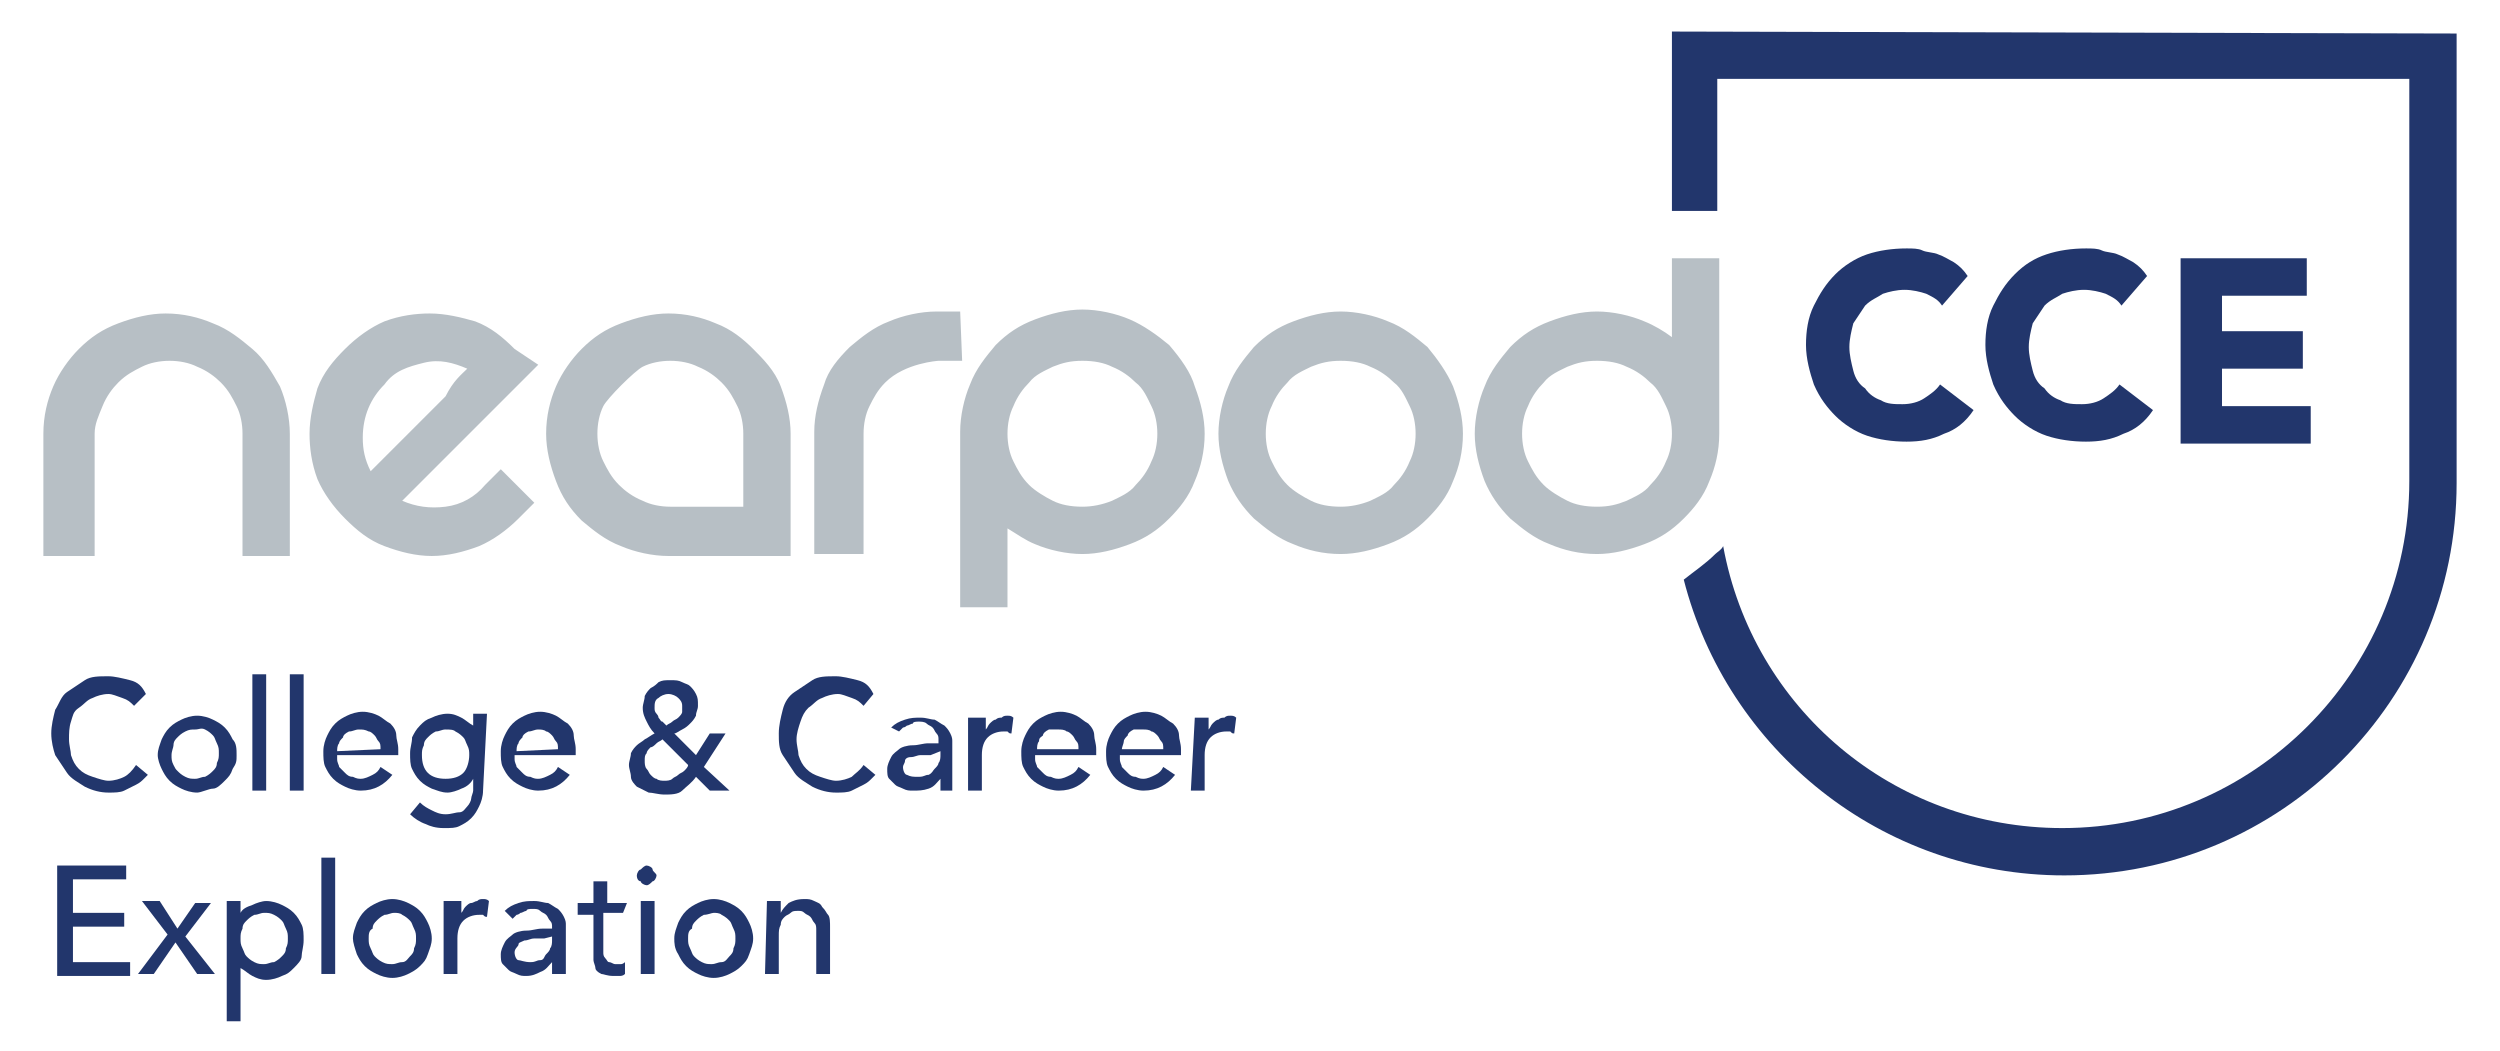 <?xml version="1.0" encoding="utf-8"?>
<!-- Generator: Adobe Illustrator 23.0.1, SVG Export Plug-In . SVG Version: 6.00 Build 0)  -->
<svg version="1.1" id="Layer_1" xmlns="http://www.w3.org/2000/svg" xmlns:xlink="http://www.w3.org/1999/xlink" x="0px" y="0px"
	 width="126.8px" height="53.3px" viewBox="0 0 126.8 53.3" style="enable-background:new 0 0 126.8 53.3;" xml:space="preserve">
<style type="text/css">
	.st0{fill:#22366C;}
	.st1{fill:#B7BFC5;}
</style>
<title>College and career logo</title>
<desc>Created with Sketch.</desc>
<g>
	<g>
		<path class="st0" d="M6.8,35.8c-0.2-0.2-0.3-0.3-0.6-0.4c-0.3-0.1-0.5-0.2-0.7-0.2c-0.3,0-0.6,0.1-0.8,0.2
			c-0.3,0.1-0.4,0.3-0.7,0.5s-0.3,0.4-0.4,0.7c-0.1,0.3-0.1,0.6-0.1,0.9c0,0.3,0.1,0.6,0.1,0.8c0.1,0.3,0.2,0.5,0.4,0.7
			s0.4,0.3,0.7,0.4c0.3,0.1,0.6,0.2,0.8,0.2c0.3,0,0.6-0.1,0.8-0.2s0.4-0.3,0.6-0.6l0.6,0.5c-0.1,0.1-0.1,0.1-0.2,0.2
			c-0.1,0.1-0.2,0.2-0.4,0.3c-0.2,0.1-0.4,0.2-0.6,0.3c-0.2,0.1-0.5,0.1-0.8,0.1c-0.4,0-0.8-0.1-1.2-0.3c-0.3-0.2-0.7-0.4-0.9-0.7
			c-0.2-0.3-0.4-0.6-0.6-0.9c-0.1-0.3-0.2-0.7-0.2-1.1c0-0.4,0.1-0.8,0.2-1.2c0.2-0.3,0.3-0.7,0.6-0.9s0.6-0.4,0.9-0.6
			c0.3-0.2,0.7-0.2,1.2-0.2c0.3,0,0.7,0.1,1.1,0.2s0.6,0.3,0.8,0.7L6.8,35.8z"/>
		<path class="st0" d="M8,38.3c0-0.3,0.1-0.5,0.2-0.8c0.1-0.2,0.2-0.4,0.4-0.6c0.2-0.2,0.4-0.3,0.6-0.4c0.2-0.1,0.5-0.2,0.8-0.2
			c0.3,0,0.6,0.1,0.8,0.2c0.2,0.1,0.4,0.2,0.6,0.4c0.2,0.2,0.3,0.4,0.4,0.6C12,37.7,12,38,12,38.3S12,38.7,11.8,39
			c-0.1,0.3-0.2,0.4-0.4,0.6C11.2,39.8,11,40,10.8,40s-0.6,0.2-0.8,0.2c-0.3,0-0.6-0.1-0.8-0.2c-0.2-0.1-0.4-0.2-0.6-0.4
			c-0.2-0.2-0.3-0.4-0.4-0.6S8,38.5,8,38.3z M8.7,38.3c0,0.2,0,0.3,0.1,0.5S8.9,39,9,39.1c0.1,0.1,0.2,0.2,0.4,0.3
			c0.2,0.1,0.3,0.1,0.5,0.1s0.3-0.1,0.5-0.1c0.2-0.1,0.3-0.2,0.4-0.3c0.1-0.1,0.2-0.2,0.2-0.4c0.1-0.2,0.1-0.3,0.1-0.5
			s0-0.3-0.1-0.5s-0.1-0.3-0.2-0.4c-0.1-0.1-0.2-0.2-0.4-0.3S10.1,37,9.9,37S9.6,37,9.4,37.1c-0.2,0.1-0.3,0.2-0.4,0.3
			c-0.1,0.1-0.2,0.2-0.2,0.4C8.8,37.9,8.7,38.1,8.7,38.3z"/>
		<path class="st0" d="M12.8,34.2h0.7v5.9h-0.7V34.2z"/>
		<path class="st0" d="M14.7,34.2h0.7v5.9h-0.7V34.2z"/>
		<path class="st0" d="M17.1,38.5c0,0.2,0.1,0.3,0.1,0.4c0.1,0.1,0.2,0.2,0.3,0.3c0.1,0.1,0.2,0.2,0.4,0.2c0.2,0.1,0.3,0.1,0.4,0.1
			c0.2,0,0.4-0.1,0.6-0.2c0.2-0.1,0.3-0.2,0.4-0.4l0.6,0.4c-0.4,0.5-0.9,0.8-1.6,0.8c-0.3,0-0.6-0.1-0.8-0.2s-0.4-0.2-0.6-0.4
			c-0.2-0.2-0.3-0.4-0.4-0.6s-0.1-0.5-0.1-0.8s0.1-0.6,0.2-0.8s0.2-0.4,0.4-0.6c0.2-0.2,0.4-0.3,0.6-0.4c0.2-0.1,0.5-0.2,0.8-0.2
			c0.3,0,0.6,0.1,0.8,0.2c0.2,0.1,0.4,0.3,0.6,0.4c0.2,0.2,0.3,0.4,0.3,0.6s0.1,0.4,0.1,0.7v0.3H17.1L17.1,38.5z M19.3,38
			c0-0.2,0-0.3-0.1-0.4c-0.1-0.1-0.1-0.2-0.2-0.3c-0.1-0.1-0.2-0.2-0.3-0.2c-0.2-0.1-0.3-0.1-0.5-0.1s-0.3,0.1-0.5,0.1
			c-0.2,0.1-0.3,0.2-0.3,0.3c-0.1,0.1-0.2,0.2-0.2,0.3c-0.1,0.1-0.1,0.3-0.1,0.4L19.3,38L19.3,38z"/>
		<path class="st0" d="M24.5,40.1c0,0.3-0.1,0.6-0.2,0.8s-0.2,0.4-0.4,0.6c-0.2,0.2-0.4,0.3-0.6,0.4C23.1,42,22.9,42,22.5,42
			s-0.7-0.1-0.9-0.2c-0.3-0.1-0.6-0.3-0.8-0.5l0.5-0.6c0.2,0.2,0.4,0.3,0.6,0.4c0.2,0.1,0.4,0.2,0.7,0.2s0.5-0.1,0.7-0.1
			s0.3-0.2,0.4-0.3s0.2-0.3,0.2-0.4s0.1-0.3,0.1-0.4v-0.6l0,0c-0.1,0.2-0.3,0.4-0.6,0.5c-0.2,0.1-0.5,0.2-0.7,0.2
			c-0.3,0-0.5-0.1-0.8-0.2c-0.2-0.1-0.4-0.2-0.6-0.4S21,39.2,20.9,39c-0.1-0.2-0.1-0.5-0.1-0.8s0.1-0.5,0.1-0.8
			c0.1-0.2,0.2-0.4,0.4-0.6c0.2-0.2,0.3-0.3,0.6-0.4c0.2-0.1,0.5-0.2,0.8-0.2s0.5,0.1,0.7,0.2c0.2,0.1,0.4,0.3,0.6,0.4l0,0v-0.6h0.7
			L24.5,40.1L24.5,40.1z M22.6,37c-0.2,0-0.3,0.1-0.5,0.1c-0.2,0.1-0.3,0.2-0.4,0.3c-0.1,0.1-0.2,0.2-0.2,0.4
			c-0.1,0.2-0.1,0.3-0.1,0.5c0,0.4,0.1,0.7,0.3,0.9c0.2,0.2,0.5,0.3,0.9,0.3s0.7-0.1,0.9-0.3s0.3-0.6,0.3-0.9c0-0.2,0-0.3-0.1-0.5
			c-0.1-0.2-0.1-0.3-0.2-0.4c-0.1-0.1-0.2-0.2-0.4-0.3C23,37,22.8,37,22.6,37z"/>
		<path class="st0" d="M26.1,38.5c0,0.2,0.1,0.3,0.1,0.4c0.1,0.1,0.2,0.2,0.3,0.3c0.1,0.1,0.2,0.2,0.4,0.2c0.2,0.1,0.3,0.1,0.4,0.1
			c0.2,0,0.4-0.1,0.6-0.2c0.2-0.1,0.3-0.2,0.4-0.4l0.6,0.4c-0.4,0.5-0.9,0.8-1.6,0.8c-0.3,0-0.6-0.1-0.8-0.2s-0.4-0.2-0.6-0.4
			c-0.2-0.2-0.3-0.4-0.4-0.6s-0.1-0.5-0.1-0.8s0.1-0.6,0.2-0.8s0.2-0.4,0.4-0.6c0.2-0.2,0.4-0.3,0.6-0.4c0.2-0.1,0.5-0.2,0.8-0.2
			c0.3,0,0.6,0.1,0.8,0.2c0.2,0.1,0.4,0.3,0.6,0.4c0.2,0.2,0.3,0.4,0.3,0.6s0.1,0.4,0.1,0.7v0.3H26.1L26.1,38.5z M28.3,38
			c0-0.2,0-0.3-0.1-0.4c-0.1-0.1-0.1-0.2-0.2-0.3c-0.1-0.1-0.2-0.2-0.3-0.2c-0.1-0.1-0.3-0.1-0.4-0.1c-0.2,0-0.3,0.1-0.5,0.1
			c-0.2,0.1-0.3,0.2-0.3,0.3c-0.1,0.1-0.2,0.2-0.2,0.3c-0.1,0.1-0.1,0.3-0.1,0.4L28.3,38L28.3,38z"/>
		<path class="st0" d="M37,40.1h-1l-0.7-0.7c-0.2,0.3-0.5,0.5-0.7,0.7c-0.2,0.2-0.6,0.2-0.9,0.2c-0.3,0-0.6-0.1-0.8-0.1
			c-0.2-0.1-0.4-0.2-0.6-0.3c-0.1-0.1-0.3-0.3-0.3-0.5s-0.1-0.4-0.1-0.6s0.1-0.4,0.1-0.6c0.1-0.2,0.2-0.3,0.3-0.4
			c0.1-0.1,0.3-0.2,0.4-0.3c0.2-0.1,0.3-0.2,0.5-0.3c-0.2-0.2-0.3-0.4-0.4-0.6c-0.1-0.2-0.2-0.4-0.2-0.7c0-0.2,0.1-0.4,0.1-0.6
			c0.1-0.2,0.2-0.3,0.3-0.4c0.2-0.1,0.3-0.2,0.4-0.3c0.2-0.1,0.3-0.1,0.6-0.1s0.4,0,0.6,0.1c0.2,0.1,0.3,0.1,0.4,0.2
			c0.1,0.1,0.2,0.2,0.3,0.4c0.1,0.2,0.1,0.3,0.1,0.6c0,0.2-0.1,0.3-0.1,0.5c-0.1,0.2-0.2,0.3-0.3,0.4c-0.1,0.1-0.2,0.2-0.4,0.3
			c-0.2,0.1-0.3,0.2-0.4,0.2l1.1,1.1l0.7-1.1h0.8l-1.1,1.7L37,40.1z M33.6,37.5c-0.1,0.1-0.2,0.1-0.3,0.2c-0.1,0.1-0.2,0.2-0.3,0.2
			c-0.1,0.1-0.2,0.2-0.2,0.3c-0.1,0.1-0.1,0.2-0.1,0.4c0,0.1,0,0.3,0.1,0.4s0.1,0.2,0.2,0.3c0.1,0.1,0.2,0.2,0.3,0.2
			c0.1,0.1,0.3,0.1,0.4,0.1c0.1,0,0.3,0,0.4-0.1s0.2-0.1,0.3-0.2c0.1-0.1,0.2-0.1,0.3-0.2s0.2-0.2,0.2-0.3L33.6,37.5z M34.6,35.8
			c0-0.2-0.1-0.3-0.2-0.4c-0.1-0.1-0.3-0.2-0.5-0.2c-0.2,0-0.4,0.1-0.5,0.2c-0.2,0.1-0.2,0.3-0.2,0.5c0,0.1,0,0.2,0.1,0.3
			c0.1,0.1,0.1,0.2,0.1,0.2c0.1,0.1,0.1,0.2,0.2,0.2c0.1,0.1,0.1,0.1,0.2,0.2c0.1-0.1,0.2-0.1,0.3-0.2c0.1-0.1,0.2-0.1,0.3-0.2
			s0.2-0.2,0.2-0.3C34.6,36,34.6,35.9,34.6,35.8z"/>
		<path class="st0" d="M43.8,35.8c-0.2-0.2-0.3-0.3-0.6-0.4c-0.3-0.1-0.5-0.2-0.7-0.2c-0.3,0-0.6,0.1-0.8,0.2
			c-0.3,0.1-0.4,0.3-0.7,0.5c-0.2,0.2-0.3,0.4-0.4,0.7s-0.2,0.6-0.2,0.9c0,0.3,0.1,0.6,0.1,0.8c0.1,0.3,0.2,0.5,0.4,0.7
			c0.2,0.2,0.4,0.3,0.7,0.4c0.3,0.1,0.6,0.2,0.8,0.2c0.3,0,0.6-0.1,0.8-0.2c0.2-0.2,0.4-0.3,0.6-0.6l0.6,0.5
			c-0.1,0.1-0.1,0.1-0.2,0.2c-0.1,0.1-0.2,0.2-0.4,0.3s-0.4,0.2-0.6,0.3c-0.2,0.1-0.5,0.1-0.8,0.1c-0.4,0-0.8-0.1-1.2-0.3
			c-0.3-0.2-0.7-0.4-0.9-0.7c-0.2-0.3-0.4-0.6-0.6-0.9s-0.2-0.7-0.2-1.1c0-0.4,0.1-0.8,0.2-1.2s0.3-0.7,0.6-0.9s0.6-0.4,0.9-0.6
			c0.3-0.2,0.7-0.2,1.2-0.2c0.3,0,0.7,0.1,1.1,0.2s0.6,0.3,0.8,0.7L43.8,35.8z"/>
		<path class="st0" d="M45.2,36.9c0.2-0.2,0.4-0.3,0.7-0.4c0.3-0.1,0.5-0.1,0.8-0.1s0.5,0.1,0.7,0.1c0.2,0.1,0.3,0.2,0.5,0.3
			c0.1,0.1,0.2,0.2,0.3,0.4c0.1,0.2,0.1,0.3,0.1,0.4v1.9c0,0.1,0,0.3,0,0.3c0,0.1,0,0.2,0,0.3h-0.6c0-0.2,0-0.4,0-0.6l0,0
			c-0.2,0.2-0.3,0.4-0.6,0.5s-0.5,0.1-0.8,0.1c-0.2,0-0.3,0-0.5-0.1s-0.3-0.1-0.4-0.2c-0.1-0.1-0.2-0.2-0.3-0.3
			c-0.1-0.1-0.1-0.3-0.1-0.5s0.1-0.4,0.2-0.6c0.1-0.2,0.3-0.3,0.4-0.4s0.4-0.2,0.7-0.2s0.5-0.1,0.8-0.1h0.5v-0.2
			c0-0.1,0-0.2-0.1-0.3c-0.1-0.1-0.1-0.2-0.2-0.3c-0.1-0.1-0.2-0.1-0.3-0.2s-0.3-0.1-0.4-0.1s-0.3,0-0.3,0.1c-0.1,0-0.2,0.1-0.3,0.1
			c-0.1,0.1-0.2,0.1-0.2,0.1s-0.1,0.1-0.2,0.2L45.2,36.9z M47.2,38.3c-0.2,0-0.3,0-0.5,0s-0.3,0.1-0.5,0.1s-0.3,0.1-0.3,0.2
			s-0.1,0.2-0.1,0.3c0,0.2,0.1,0.4,0.2,0.4c0.2,0.1,0.3,0.1,0.6,0.1s0.3-0.1,0.5-0.1c0.2-0.1,0.2-0.2,0.3-0.3
			c0.1-0.1,0.2-0.2,0.2-0.3c0.1-0.1,0.1-0.3,0.1-0.4v-0.2L47.2,38.3L47.2,38.3z"/>
		<path class="st0" d="M49.3,36.4H50V37l0,0c0.1-0.1,0.1-0.2,0.2-0.3c0.1-0.1,0.2-0.2,0.3-0.2c0.1-0.1,0.2-0.1,0.3-0.1
			c0.1-0.1,0.2-0.1,0.3-0.1s0.2,0,0.3,0.1l-0.1,0.8c-0.1,0-0.1,0-0.2-0.1c-0.1,0-0.1,0-0.2,0c-0.3,0-0.6,0.1-0.8,0.3
			c-0.2,0.2-0.3,0.5-0.3,0.9v1.8h-0.7V36.4L49.3,36.4z"/>
		<path class="st0" d="M52.5,38.5c0,0.2,0.1,0.3,0.1,0.4c0.1,0.1,0.2,0.2,0.3,0.3c0.1,0.1,0.2,0.2,0.4,0.2c0.2,0.1,0.3,0.1,0.4,0.1
			c0.2,0,0.4-0.1,0.6-0.2c0.2-0.1,0.3-0.2,0.4-0.4l0.6,0.4c-0.4,0.5-0.9,0.8-1.6,0.8c-0.3,0-0.6-0.1-0.8-0.2s-0.4-0.2-0.6-0.4
			c-0.2-0.2-0.3-0.4-0.4-0.6c-0.1-0.2-0.1-0.5-0.1-0.8s0.1-0.6,0.2-0.8s0.2-0.4,0.4-0.6c0.2-0.2,0.4-0.3,0.6-0.4
			c0.2-0.1,0.5-0.2,0.8-0.2c0.3,0,0.6,0.1,0.8,0.2c0.2,0.1,0.4,0.3,0.6,0.4c0.2,0.2,0.3,0.4,0.3,0.6s0.1,0.4,0.1,0.7v0.3H52.5
			L52.5,38.5z M54.7,38c0-0.2,0-0.3-0.1-0.4c-0.1-0.1-0.1-0.2-0.2-0.3c-0.1-0.1-0.2-0.2-0.3-0.2c-0.1-0.1-0.3-0.1-0.4-0.1
			S53.3,37,53.2,37c-0.2,0.1-0.3,0.2-0.3,0.3c-0.1,0.1-0.2,0.1-0.2,0.3c-0.1,0.1-0.1,0.3-0.1,0.4L54.7,38L54.7,38z"/>
		<path class="st0" d="M56.8,38.5c0,0.2,0.1,0.3,0.1,0.4c0.1,0.1,0.2,0.2,0.3,0.3c0.1,0.1,0.2,0.2,0.4,0.2c0.2,0.1,0.3,0.1,0.4,0.1
			c0.2,0,0.4-0.1,0.6-0.2c0.2-0.1,0.3-0.2,0.4-0.4l0.6,0.4c-0.4,0.5-0.9,0.8-1.6,0.8c-0.3,0-0.6-0.1-0.8-0.2s-0.4-0.2-0.6-0.4
			c-0.2-0.2-0.3-0.4-0.4-0.6c-0.1-0.2-0.1-0.5-0.1-0.8s0.1-0.6,0.2-0.8c0.1-0.2,0.2-0.4,0.4-0.6c0.2-0.2,0.4-0.3,0.6-0.4
			c0.2-0.1,0.5-0.2,0.8-0.2c0.3,0,0.6,0.1,0.8,0.2c0.2,0.1,0.4,0.3,0.6,0.4c0.2,0.2,0.3,0.4,0.3,0.6s0.1,0.4,0.1,0.7v0.3H56.8
			L56.8,38.5z M59,38c0-0.2,0-0.3-0.1-0.4c-0.1-0.1-0.1-0.2-0.2-0.3c-0.1-0.1-0.2-0.2-0.3-0.2c-0.1-0.1-0.3-0.1-0.4-0.1
			S57.6,37,57.5,37c-0.2,0.1-0.3,0.2-0.3,0.3c-0.1,0.1-0.2,0.2-0.2,0.3s-0.1,0.3-0.1,0.4L59,38L59,38z"/>
		<path class="st0" d="M60.6,36.4h0.7V37l0,0c0.1-0.1,0.1-0.2,0.2-0.3c0.1-0.1,0.2-0.2,0.3-0.2c0.1-0.1,0.2-0.1,0.3-0.1
			c0.1-0.1,0.2-0.1,0.3-0.1c0.1,0,0.2,0,0.3,0.1l-0.1,0.8c-0.1,0-0.1,0-0.2-0.1c-0.1,0-0.1,0-0.2,0c-0.3,0-0.6,0.1-0.8,0.3
			c-0.2,0.2-0.3,0.5-0.3,0.9v1.8h-0.7L60.6,36.4L60.6,36.4z"/>
		<path class="st0" d="M2.9,43.9h3.5v0.7H3.7v1.7h2.6V47H3.7v1.8h2.9v0.7H2.9V43.9L2.9,43.9z"/>
		<path class="st0" d="M8.5,47.4l-1.3-1.7h0.9L9,47.1l0.9-1.3h0.8l-1.3,1.7l1.5,1.9H10l-1.1-1.6l-1.1,1.6H7L8.5,47.4z"/>
		<path class="st0" d="M11.5,45.7h0.7v0.6l0,0c0.1-0.2,0.3-0.3,0.6-0.4c0.2-0.1,0.5-0.2,0.7-0.2c0.3,0,0.6,0.1,0.8,0.2
			c0.2,0.1,0.4,0.2,0.6,0.4c0.2,0.2,0.3,0.4,0.4,0.6c0.1,0.2,0.1,0.5,0.1,0.8c0,0.3-0.1,0.6-0.1,0.8s-0.2,0.4-0.4,0.6
			c-0.2,0.2-0.3,0.3-0.6,0.4c-0.2,0.1-0.5,0.2-0.8,0.2s-0.5-0.1-0.7-0.2c-0.2-0.1-0.4-0.3-0.6-0.4l0,0v2.7h-0.7V45.7z M13.4,46.3
			c-0.2,0-0.3,0.1-0.5,0.1c-0.2,0.1-0.3,0.2-0.4,0.3s-0.2,0.2-0.2,0.4c-0.1,0.2-0.1,0.3-0.1,0.5s0,0.3,0.1,0.5
			c0.1,0.2,0.1,0.3,0.2,0.4c0.1,0.1,0.2,0.2,0.4,0.3s0.3,0.1,0.5,0.1c0.2,0,0.3-0.1,0.5-0.1c0.2-0.1,0.3-0.2,0.4-0.3
			s0.2-0.2,0.2-0.4c0.1-0.2,0.1-0.3,0.1-0.5s0-0.3-0.1-0.5s-0.1-0.3-0.2-0.4c-0.1-0.1-0.2-0.2-0.4-0.3
			C13.7,46.3,13.6,46.3,13.4,46.3z"/>
		<path class="st0" d="M16.3,43.5H17v5.9h-0.7V43.5z"/>
		<path class="st0" d="M17.9,47.6c0-0.3,0.1-0.5,0.2-0.8c0.1-0.2,0.2-0.4,0.4-0.6s0.4-0.3,0.6-0.4s0.5-0.2,0.8-0.2s0.6,0.1,0.8,0.2
			c0.2,0.1,0.4,0.2,0.6,0.4s0.3,0.4,0.4,0.6c0.1,0.2,0.2,0.5,0.2,0.8s-0.1,0.5-0.2,0.8c-0.1,0.3-0.2,0.4-0.4,0.6
			c-0.2,0.2-0.4,0.3-0.6,0.4c-0.2,0.1-0.5,0.2-0.8,0.2c-0.3,0-0.6-0.1-0.8-0.2c-0.2-0.1-0.4-0.2-0.6-0.4c-0.2-0.2-0.3-0.4-0.4-0.6
			C18,48.1,17.9,47.8,17.9,47.6z M18.7,47.6c0,0.2,0,0.3,0.1,0.5c0.1,0.2,0.1,0.3,0.2,0.4c0.1,0.1,0.2,0.2,0.4,0.3s0.3,0.1,0.5,0.1
			s0.3-0.1,0.5-0.1s0.3-0.2,0.4-0.3s0.2-0.2,0.2-0.4c0.1-0.2,0.1-0.3,0.1-0.5s0-0.3-0.1-0.5c-0.1-0.2-0.1-0.3-0.2-0.4
			s-0.2-0.2-0.4-0.3c-0.1-0.1-0.3-0.1-0.4-0.1c-0.2,0-0.3,0.1-0.5,0.1c-0.2,0.1-0.3,0.2-0.4,0.3s-0.2,0.2-0.2,0.4
			C18.7,47.2,18.7,47.4,18.7,47.6z"/>
		<path class="st0" d="M22.7,45.7h0.7v0.6l0,0c0.1-0.1,0.1-0.2,0.2-0.3c0.1-0.1,0.2-0.2,0.3-0.2s0.2-0.1,0.3-0.1
			c0.1-0.1,0.2-0.1,0.3-0.1s0.2,0,0.3,0.1l-0.1,0.8c-0.1,0-0.1,0-0.2-0.1c-0.1,0-0.1,0-0.2,0c-0.3,0-0.6,0.1-0.8,0.3
			c-0.2,0.2-0.3,0.5-0.3,0.9v1.8h-0.7V45.7L22.7,45.7z"/>
		<path class="st0" d="M25.6,46.2c0.2-0.2,0.4-0.3,0.7-0.4c0.3-0.1,0.5-0.1,0.8-0.1c0.3,0,0.5,0.1,0.7,0.1c0.2,0.1,0.3,0.2,0.5,0.3
			c0.1,0.1,0.2,0.2,0.3,0.4c0.1,0.2,0.1,0.3,0.1,0.4v1.9c0,0.1,0,0.3,0,0.3c0,0.1,0,0.2,0,0.3H28c0-0.2,0-0.4,0-0.6l0,0
			c-0.2,0.2-0.3,0.4-0.6,0.5c-0.2,0.1-0.4,0.2-0.7,0.2c-0.2,0-0.3,0-0.5-0.1c-0.2-0.1-0.3-0.1-0.4-0.2s-0.2-0.2-0.3-0.3
			s-0.1-0.3-0.1-0.5s0.1-0.4,0.2-0.6c0.1-0.2,0.3-0.3,0.4-0.4s0.4-0.2,0.7-0.2s0.5-0.1,0.8-0.1H28V47c0-0.1,0-0.2-0.1-0.3
			s-0.1-0.2-0.2-0.3c-0.1-0.1-0.2-0.1-0.3-0.2c-0.1-0.1-0.2-0.1-0.4-0.1c-0.1,0-0.3,0-0.3,0.1c-0.1,0-0.2,0.1-0.3,0.1
			c-0.1,0.1-0.2,0.1-0.2,0.1s-0.1,0.1-0.2,0.2L25.6,46.2z M27.6,47.6c-0.2,0-0.3,0-0.5,0s-0.3,0.1-0.5,0.1c-0.2,0.1-0.3,0.1-0.3,0.2
			s-0.2,0.2-0.2,0.4c0,0.2,0.1,0.4,0.2,0.4s0.3,0.1,0.6,0.1s0.3-0.1,0.5-0.1s0.2-0.2,0.3-0.3s0.2-0.2,0.2-0.3
			c0.1-0.1,0.1-0.3,0.1-0.4v-0.2L27.6,47.6L27.6,47.6z"/>
		<path class="st0" d="M31.6,46.3h-1V48c0,0.1,0,0.2,0,0.3s0,0.2,0.1,0.3s0.1,0.2,0.2,0.2s0.2,0.1,0.3,0.1c0.1,0,0.2,0,0.3,0
			c0.1,0,0.2-0.1,0.2-0.1v0.6c-0.1,0.1-0.2,0.1-0.3,0.1c-0.1,0-0.2,0-0.3,0c-0.3,0-0.5-0.1-0.6-0.1c-0.2-0.1-0.3-0.2-0.3-0.3
			s-0.1-0.3-0.1-0.4c0-0.2,0-0.3,0-0.4v-1.9h-0.8v-0.6h0.8v-1.1h0.7v1.1h1L31.6,46.3L31.6,46.3z"/>
		<path class="st0" d="M32.3,44.4c0-0.1,0.1-0.3,0.2-0.3c0.1-0.1,0.2-0.2,0.3-0.2s0.3,0.1,0.3,0.2s0.2,0.2,0.2,0.3s-0.1,0.3-0.2,0.3
			c-0.1,0.1-0.2,0.2-0.3,0.2s-0.3-0.1-0.3-0.2C32.4,44.7,32.3,44.6,32.3,44.4z M32.5,45.7h0.7v3.7h-0.7V45.7z"/>
		<path class="st0" d="M34.2,47.6c0-0.3,0.1-0.5,0.2-0.8c0.1-0.2,0.2-0.4,0.4-0.6s0.4-0.3,0.6-0.4c0.2-0.1,0.5-0.2,0.8-0.2
			c0.3,0,0.6,0.1,0.8,0.2s0.4,0.2,0.6,0.4c0.2,0.2,0.3,0.4,0.4,0.6s0.2,0.5,0.2,0.8s-0.1,0.5-0.2,0.8s-0.2,0.4-0.4,0.6
			c-0.2,0.2-0.4,0.3-0.6,0.4s-0.5,0.2-0.8,0.2c-0.3,0-0.6-0.1-0.8-0.2c-0.2-0.1-0.4-0.2-0.6-0.4c-0.2-0.2-0.3-0.4-0.4-0.6
			C34.2,48.1,34.2,47.8,34.2,47.6z M34.9,47.6c0,0.2,0,0.3,0.1,0.5c0.1,0.2,0.1,0.3,0.2,0.4c0.1,0.1,0.2,0.2,0.4,0.3
			c0.2,0.1,0.3,0.1,0.5,0.1s0.3-0.1,0.5-0.1s0.3-0.2,0.4-0.3c0.1-0.1,0.2-0.2,0.2-0.4c0.1-0.2,0.1-0.3,0.1-0.5s0-0.3-0.1-0.5
			s-0.1-0.3-0.2-0.4c-0.1-0.1-0.2-0.2-0.4-0.3c-0.1-0.1-0.3-0.1-0.4-0.1s-0.3,0.1-0.5,0.1c-0.2,0.1-0.3,0.2-0.4,0.3
			s-0.2,0.2-0.2,0.4C34.9,47.2,34.9,47.4,34.9,47.6z"/>
		<path class="st0" d="M38.9,45.7h0.7v0.6l0,0c0.1-0.2,0.2-0.3,0.4-0.5c0.2-0.1,0.4-0.2,0.8-0.2c0.2,0,0.3,0,0.5,0.1
			s0.3,0.1,0.4,0.3c0.2,0.2,0.2,0.3,0.3,0.4s0.1,0.4,0.1,0.6v2.4h-0.7v-2.2c0-0.2,0-0.3-0.1-0.4c-0.1-0.1-0.1-0.2-0.2-0.3
			c-0.1-0.1-0.2-0.1-0.3-0.2s-0.2-0.1-0.3-0.1c-0.2,0-0.3,0-0.4,0.1s-0.2,0.1-0.3,0.2c-0.1,0.1-0.2,0.2-0.2,0.4
			c-0.1,0.2-0.1,0.3-0.1,0.6v1.9h-0.7L38.9,45.7L38.9,45.7z"/>
	</g>
	<path class="st0" d="M84.8,1.6v9.1h2.3V4h35.1v20.4c0,9.7-7.9,17.6-17.6,17.6c-8.6,0-15.7-6.1-17.2-14.3c-0.1,0.2-0.3,0.3-0.4,0.4
		c-0.5,0.5-1.1,0.9-1.6,1.3c2.2,8.6,10,15,19.3,15c11,0,19.9-8.9,19.9-19.9V1.7L84.8,1.6L84.8,1.6z"/>
	<g>
		<path class="st1" d="M14.2,19.6c0.3,0.7,0.5,1.6,0.5,2.4v6.2h-2.4V22c0-0.5-0.1-1-0.3-1.4c-0.2-0.4-0.4-0.8-0.8-1.2
			c-0.3-0.3-0.7-0.6-1.2-0.8c-0.4-0.2-0.9-0.3-1.4-0.3s-1,0.1-1.4,0.3c-0.4,0.2-0.8,0.4-1.2,0.8c-0.3,0.3-0.6,0.7-0.8,1.2
			S4.8,21.5,4.8,22v6.2H2.2V22c0-0.9,0.2-1.7,0.5-2.4s0.8-1.4,1.3-1.9c0.6-0.6,1.2-1,2-1.3c0.8-0.3,1.6-0.5,2.4-0.5
			c0.9,0,1.7,0.2,2.4,0.5c0.8,0.3,1.4,0.8,2,1.3C13.4,18.2,13.8,18.9,14.2,19.6z M27.3,18.5l-6.9,6.9c0.7,0.3,1.4,0.4,2.2,0.3
			s1.5-0.5,2-1.1l0.8-0.8l1.7,1.7l-0.8,0.8c-0.6,0.6-1.3,1.1-2,1.4c-0.8,0.3-1.6,0.5-2.4,0.5c-0.8,0-1.6-0.2-2.4-0.5
			c-0.8-0.3-1.4-0.8-2-1.4c-0.6-0.6-1.1-1.3-1.4-2c-0.3-0.8-0.4-1.6-0.4-2.3c0-0.8,0.2-1.6,0.4-2.3c0.3-0.8,0.8-1.4,1.4-2
			s1.3-1.1,2-1.4c0.8-0.3,1.6-0.4,2.3-0.4c0.8,0,1.6,0.2,2.3,0.4c0.8,0.3,1.4,0.8,2,1.4L27.3,18.5z M23.7,18.7
			c-0.7-0.3-1.4-0.5-2.2-0.3c-0.8,0.2-1.5,0.4-2,1.1c-0.7,0.7-1.1,1.6-1.1,2.7c0,0.6,0.1,1.1,0.4,1.7c0.2-0.2,0.6-0.6,1-1
			c0.4-0.4,0.9-0.9,1.4-1.4c0.5-0.5,1-1,1.4-1.4C23,19.3,23.4,19,23.7,18.7z M39.6,19.6c0.3,0.8,0.5,1.6,0.5,2.4v6.2h-6.2
			c-0.8,0-1.7-0.2-2.4-0.5c-0.8-0.3-1.4-0.8-2-1.3c-0.6-0.6-1-1.2-1.3-2c-0.3-0.8-0.5-1.6-0.5-2.4c0-0.9,0.2-1.7,0.5-2.4
			c0.3-0.7,0.8-1.4,1.3-1.9c0.6-0.6,1.2-1,2-1.3c0.8-0.3,1.6-0.5,2.4-0.5c0.9,0,1.7,0.2,2.4,0.5c0.8,0.3,1.4,0.8,1.9,1.3
			S39.3,18.8,39.6,19.6z M37.7,22c0-0.5-0.1-1-0.3-1.4c-0.2-0.4-0.4-0.8-0.8-1.2c-0.3-0.3-0.7-0.6-1.2-0.8c-0.4-0.2-0.9-0.3-1.4-0.3
			s-1,0.1-1.4,0.3c-0.4,0.2-1.8,1.6-2,2c-0.2,0.4-0.3,0.9-0.3,1.4s0.1,1,0.3,1.4c0.2,0.4,0.4,0.8,0.8,1.2c0.3,0.3,0.7,0.6,1.2,0.8
			c0.4,0.2,0.9,0.3,1.4,0.3h3.7L37.7,22L37.7,22z M48.7,15.8h-1.2c-0.8,0-1.7,0.2-2.4,0.5c-0.8,0.3-1.4,0.8-2,1.3
			c-0.6,0.6-1.1,1.2-1.3,1.9c-0.3,0.8-0.5,1.6-0.5,2.4v6.2h2.5V22c0-0.5,0.1-1,0.3-1.4c0.2-0.4,0.4-0.8,0.8-1.2c1-1,2.7-1.1,2.7-1.1
			h1.2L48.7,15.8L48.7,15.8z M60.6,19.6c0.3,0.8,0.5,1.6,0.5,2.4c0,0.9-0.2,1.7-0.5,2.4c-0.3,0.8-0.8,1.4-1.3,1.9
			c-0.6,0.6-1.2,1-2,1.3s-1.6,0.5-2.4,0.5s-1.7-0.2-2.4-0.5c-0.5-0.2-0.9-0.5-1.4-0.8v4h-2.4v-8.3c0-0.2,0-0.4,0-0.6
			c0-0.8,0.2-1.7,0.5-2.4c0.3-0.8,0.8-1.4,1.3-2c0.6-0.6,1.2-1,2-1.3c0.8-0.3,1.6-0.5,2.4-0.5c0.8,0,1.7,0.2,2.4,0.5s1.4,0.8,2,1.3
			C59.9,18.2,60.4,18.9,60.6,19.6z M58.7,22c0-0.5-0.1-1-0.3-1.4c-0.2-0.4-0.4-0.9-0.8-1.2c-0.3-0.3-0.7-0.6-1.2-0.8
			c-0.4-0.2-0.9-0.3-1.5-0.3s-1,0.1-1.5,0.3c-0.4,0.2-0.9,0.4-1.2,0.8c-0.3,0.3-0.6,0.7-0.8,1.2c-0.2,0.4-0.3,0.9-0.3,1.4
			s0.1,1,0.3,1.4c0.2,0.4,0.4,0.8,0.8,1.2c0.3,0.3,0.8,0.6,1.2,0.8c0.4,0.2,0.9,0.3,1.5,0.3c0.5,0,1-0.1,1.5-0.3
			c0.4-0.2,0.9-0.4,1.2-0.8c0.3-0.3,0.6-0.7,0.8-1.2C58.6,23,58.7,22.5,58.7,22z M73.7,19.6c0.3,0.8,0.5,1.6,0.5,2.4
			c0,0.9-0.2,1.7-0.5,2.4c-0.3,0.8-0.8,1.4-1.3,1.9c-0.6,0.6-1.2,1-2,1.3c-0.8,0.3-1.6,0.5-2.4,0.5c-0.9,0-1.7-0.2-2.4-0.5
			c-0.8-0.3-1.4-0.8-2-1.3c-0.6-0.6-1-1.2-1.3-1.9c-0.3-0.8-0.5-1.6-0.5-2.4c0-0.8,0.2-1.7,0.5-2.4c0.3-0.8,0.8-1.4,1.3-2
			c0.6-0.6,1.2-1,2-1.3c0.8-0.3,1.6-0.5,2.4-0.5c0.8,0,1.7,0.2,2.4,0.5c0.8,0.3,1.4,0.8,2,1.3C72.9,18.2,73.4,18.9,73.7,19.6z
			 M71.8,22c0-0.5-0.1-1-0.3-1.4c-0.2-0.4-0.4-0.9-0.8-1.2c-0.3-0.3-0.7-0.6-1.2-0.8c-0.4-0.2-0.9-0.3-1.5-0.3c-0.6,0-1,0.1-1.5,0.3
			c-0.4,0.2-0.9,0.4-1.2,0.8c-0.3,0.3-0.6,0.7-0.8,1.2c-0.2,0.4-0.3,0.9-0.3,1.4s0.1,1,0.3,1.4c0.2,0.4,0.4,0.8,0.8,1.2
			c0.3,0.3,0.8,0.6,1.2,0.8c0.4,0.2,0.9,0.3,1.5,0.3c0.5,0,1-0.1,1.5-0.3c0.4-0.2,0.9-0.4,1.2-0.8c0.3-0.3,0.6-0.7,0.8-1.2
			C71.7,23,71.8,22.5,71.8,22z M84.8,13.1h2.4v8.6l0,0c0,0.1,0,0.2,0,0.3c0,0.9-0.2,1.7-0.5,2.4c-0.3,0.8-0.8,1.4-1.3,1.9
			c-0.6,0.6-1.2,1-2,1.3c-0.8,0.3-1.6,0.5-2.4,0.5c-0.9,0-1.7-0.2-2.4-0.5c-0.8-0.3-1.4-0.8-2-1.3c-0.6-0.6-1-1.2-1.3-1.9
			c-0.3-0.8-0.5-1.6-0.5-2.4c0-0.8,0.2-1.7,0.5-2.4c0.3-0.8,0.8-1.4,1.3-2c0.6-0.6,1.2-1,2-1.3c0.8-0.3,1.6-0.5,2.4-0.5
			c0.8,0,1.7,0.2,2.4,0.5c0.5,0.2,1,0.5,1.4,0.8V13.1L84.8,13.1z M84.8,22c0-0.5-0.1-1-0.3-1.4c-0.2-0.4-0.4-0.9-0.8-1.2
			c-0.3-0.3-0.7-0.6-1.2-0.8c-0.4-0.2-0.9-0.3-1.5-0.3s-1,0.1-1.5,0.3c-0.4,0.2-0.9,0.4-1.2,0.8c-0.3,0.3-0.6,0.7-0.8,1.2
			c-0.2,0.4-0.3,0.9-0.3,1.4s0.1,1,0.3,1.4c0.2,0.4,0.4,0.8,0.8,1.2c0.3,0.3,0.8,0.6,1.2,0.8c0.4,0.2,0.9,0.3,1.5,0.3s1-0.1,1.5-0.3
			c0.4-0.2,0.9-0.4,1.2-0.8c0.3-0.3,0.6-0.7,0.8-1.2C84.7,23,84.8,22.5,84.8,22z"/>
	</g>
	<g>
		<path class="st0" d="M98.5,15.5c-0.2-0.3-0.4-0.4-0.8-0.6c-0.3-0.1-0.7-0.2-1.1-0.2s-0.8,0.1-1.1,0.2c-0.3,0.2-0.6,0.3-0.9,0.6
			c-0.2,0.3-0.4,0.6-0.6,0.9c-0.1,0.4-0.2,0.8-0.2,1.2c0,0.4,0.1,0.8,0.2,1.2c0.1,0.4,0.3,0.7,0.6,0.9c0.2,0.3,0.5,0.5,0.8,0.6
			c0.3,0.2,0.7,0.2,1.1,0.2c0.4,0,0.8-0.1,1.1-0.3s0.6-0.4,0.8-0.7l1.7,1.3c-0.4,0.6-0.9,1-1.5,1.2c-0.6,0.3-1.2,0.4-1.9,0.4
			c-0.7,0-1.4-0.1-2-0.3c-0.6-0.2-1.2-0.6-1.6-1c-0.4-0.4-0.8-0.9-1.1-1.6c-0.2-0.6-0.4-1.3-0.4-2s0.1-1.4,0.4-2
			c0.3-0.6,0.6-1.1,1.1-1.6c0.4-0.4,1-0.8,1.6-1c0.6-0.2,1.3-0.3,2-0.3c0.3,0,0.6,0,0.8,0.1s0.6,0.1,0.8,0.2
			c0.3,0.1,0.6,0.3,0.8,0.4c0.3,0.2,0.5,0.4,0.7,0.7L98.5,15.5z"/>
		<path class="st0" d="M107.6,15.5c-0.2-0.3-0.4-0.4-0.8-0.6c-0.3-0.1-0.7-0.2-1.1-0.2s-0.8,0.1-1.1,0.2c-0.3,0.2-0.6,0.3-0.9,0.6
			c-0.2,0.3-0.4,0.6-0.6,0.9c-0.1,0.4-0.2,0.8-0.2,1.2c0,0.4,0.1,0.8,0.2,1.2c0.1,0.4,0.3,0.7,0.6,0.9c0.2,0.3,0.5,0.5,0.8,0.6
			c0.3,0.2,0.7,0.2,1.1,0.2c0.4,0,0.8-0.1,1.1-0.3s0.6-0.4,0.8-0.7l1.7,1.3c-0.4,0.6-0.9,1-1.5,1.2c-0.6,0.3-1.2,0.4-1.9,0.4
			c-0.7,0-1.4-0.1-2-0.3c-0.6-0.2-1.2-0.6-1.6-1c-0.4-0.4-0.8-0.9-1.1-1.6c-0.2-0.6-0.4-1.3-0.4-2s0.1-1.4,0.4-2s0.6-1.1,1.1-1.6
			s1-0.8,1.6-1c0.6-0.2,1.3-0.3,2-0.3c0.3,0,0.6,0,0.8,0.1s0.6,0.1,0.8,0.2c0.3,0.1,0.6,0.3,0.8,0.4c0.3,0.2,0.5,0.4,0.7,0.7
			L107.6,15.5z"/>
		<path class="st0" d="M110.6,13.1h6.4V15h-4.3v1.8h4.1v1.9h-4.1v1.9h4.5v1.9h-6.6L110.6,13.1L110.6,13.1z"/>
	</g>
</g>
</svg>
